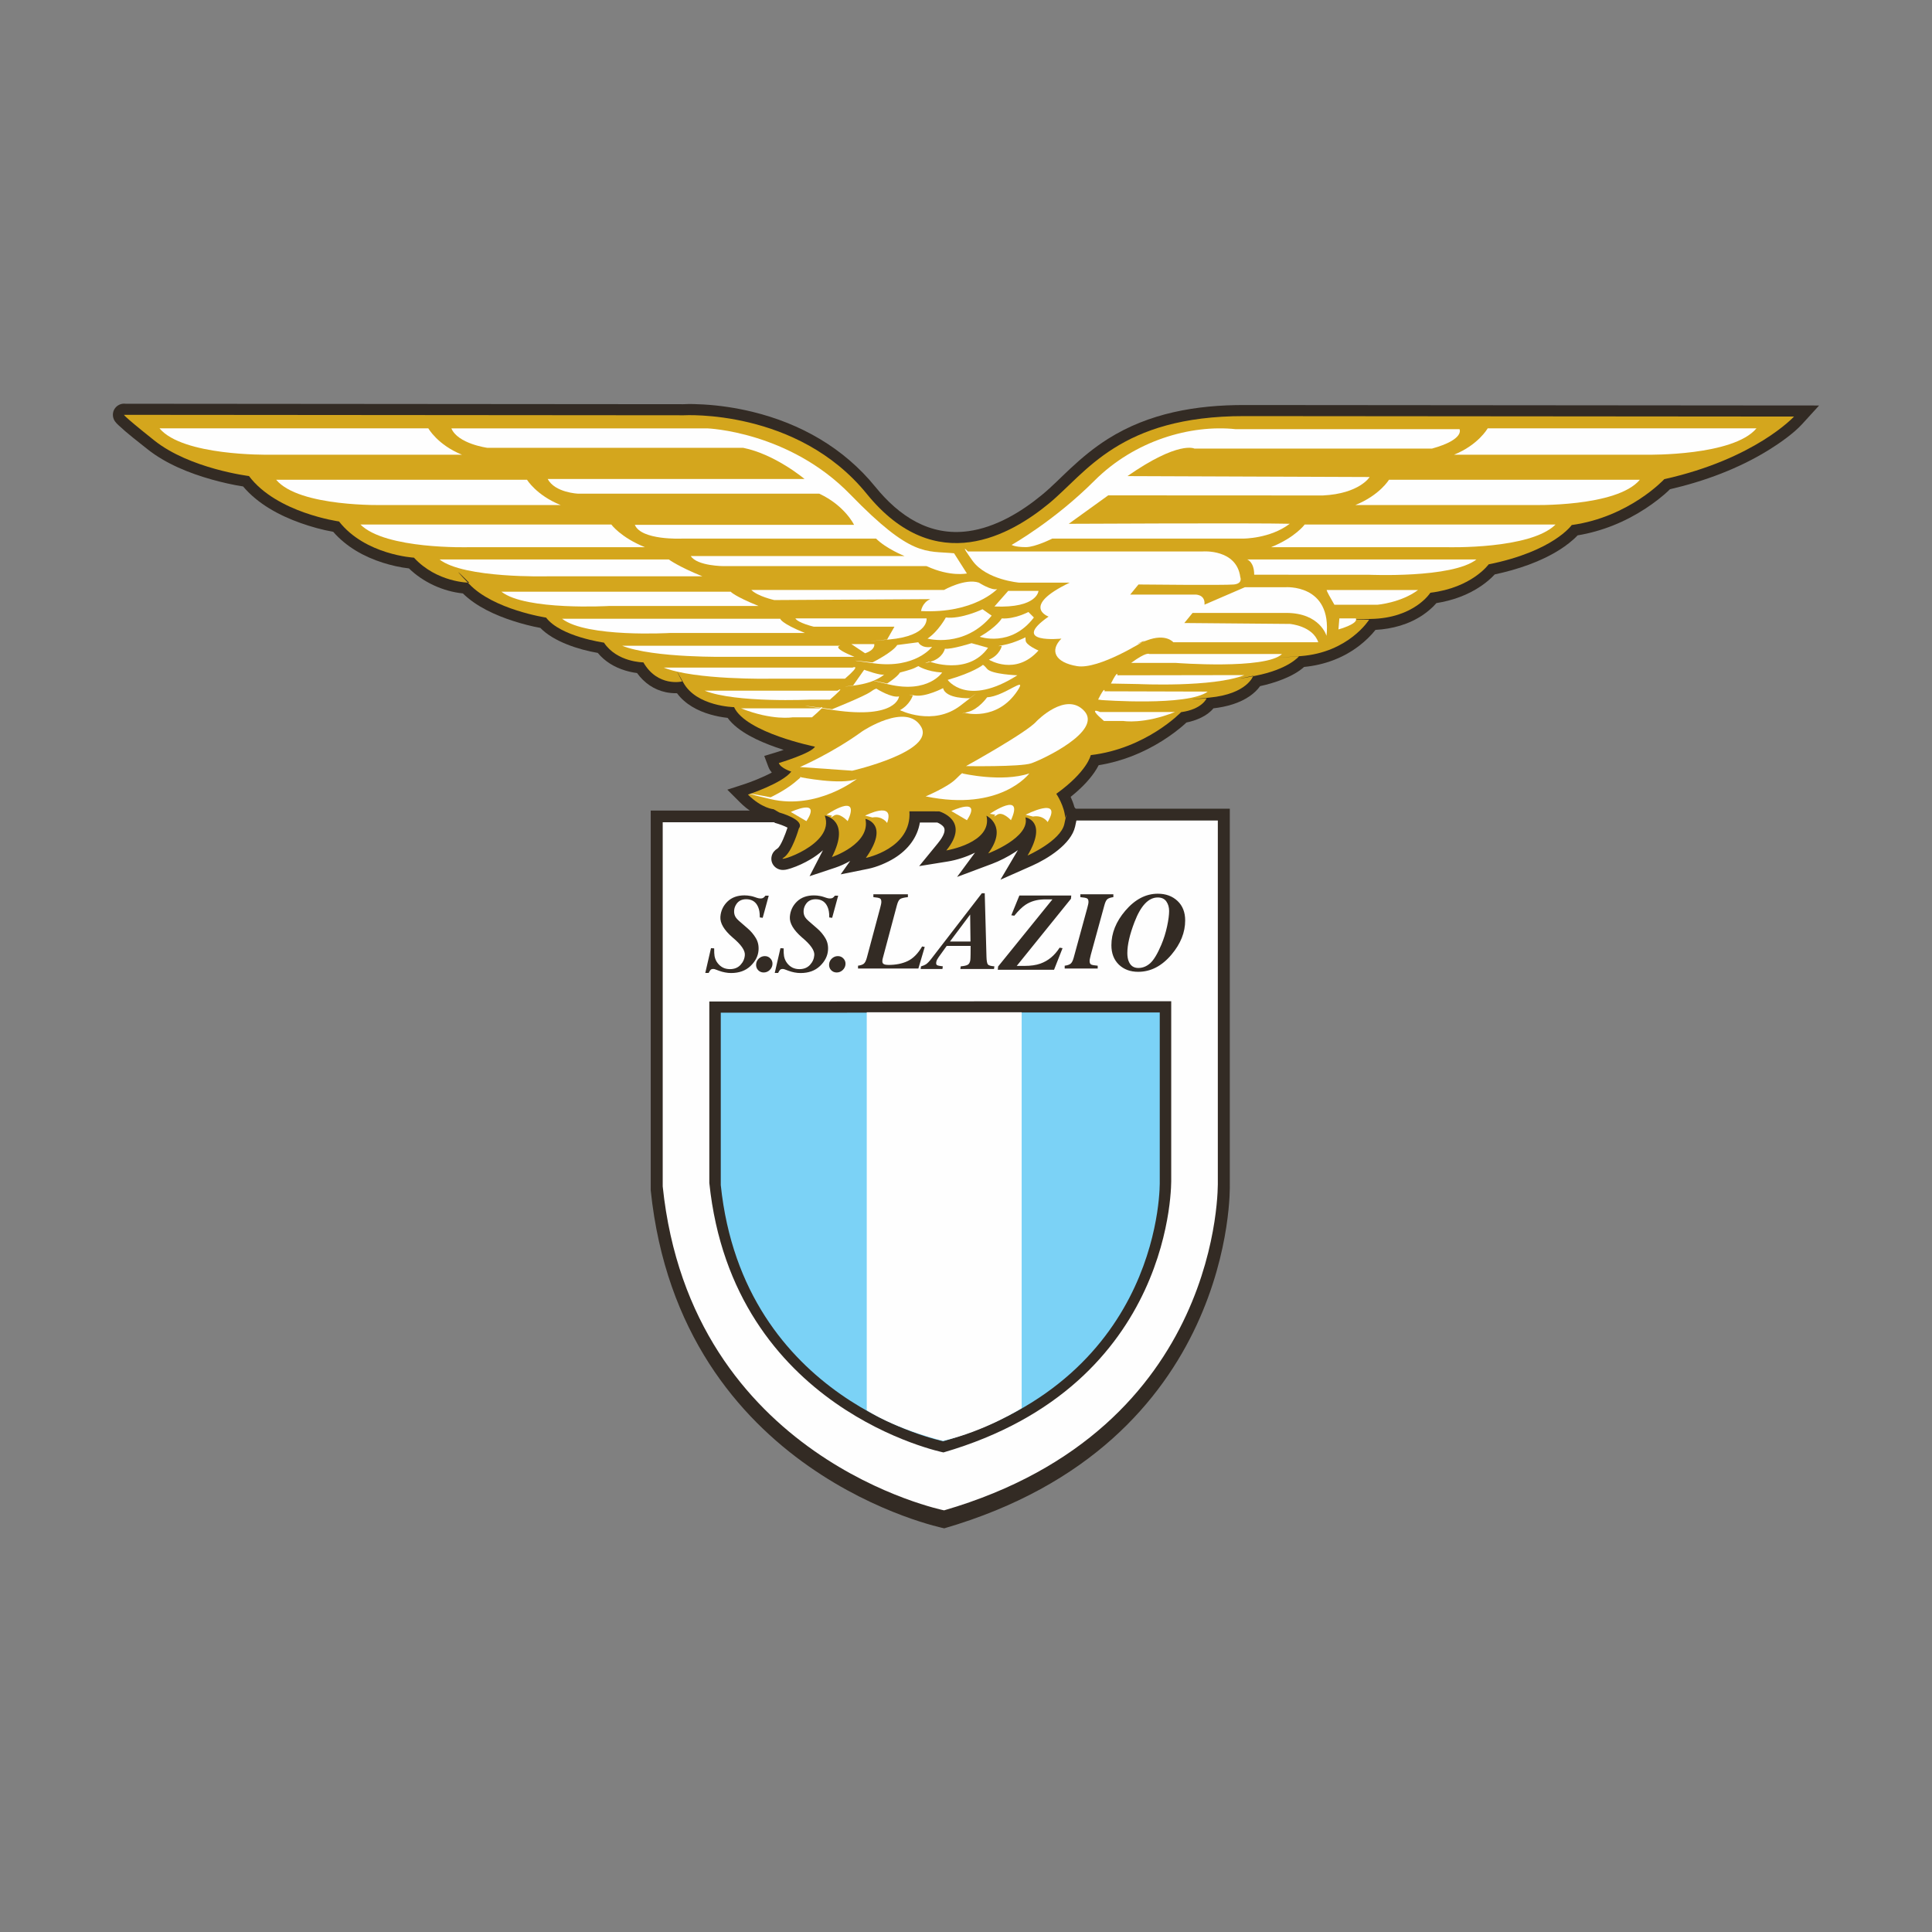 <?xml version="1.0" encoding="UTF-8"?>
<!DOCTYPE svg PUBLIC "-//W3C//DTD SVG 1.1//EN" "http://www.w3.org/Graphics/SVG/1.1/DTD/svg11.dtd">
<!-- Creator: CorelDRAW -->
<svg xmlns="http://www.w3.org/2000/svg" xml:space="preserve" width="207.338mm" height="207.338mm" version="1.1" style="shape-rendering:geometricPrecision; text-rendering:geometricPrecision; image-rendering:optimizeQuality; fill-rule:evenodd; clip-rule:evenodd"
viewBox="0 0 1666.85 1666.85"
 xmlns:xlink="http://www.w3.org/1999/xlink"
 xmlns:xodm="http://www.corel.com/coreldraw/odm/2003">
 <rect x="0" y="0" width="1666.85" height="1666.85" fill="#808080" stroke="none"/>
 <defs>
  <style type="text/css">
   <![CDATA[
    .fil4 {fill:none}
    .fil1 {fill:#FEFEFE}
    .fil3 {fill:#D4A61D}
    .fil0 {fill:#332B24}
    .fil2 {fill:#7BD2F6}
   ]]>
  </style>
 </defs>
 <g id="Layer_x0020_1">
  <g id="_1272696512">
   <path class="fil0" d="M912.05 697.73l148.97 0 0 325.06c0,0 5.85,222.38 -246.34,295.79 0,0 -227.72,-45.74 -253.26,-291.54l0 -327.72 115.99 0 234.64 -1.6z"/>
   <path class="fil1" d="M907.88 707.9l142.81 0 0 311.6c0,0 5.62,213.18 -236.15,283.57 0,0 -218.3,-43.87 -242.78,-279.49l0 -314.16 111.2 0 224.93 -1.53z"/>
   <path class="fil0" d="M891.65 863.83l118.83 0 0 153.32c0,0 4.67,177.39 -196.5,235.95 0,0 -181.64,-36.5 -202.01,-232.54l0 -156.51 92.52 0 187.16 -0.21z"/>
   <path class="fil2" d="M887.66 873.5l112.93 0 0 145.71c0,0 4.44,168.58 -186.75,224.24 0,0 -172.62,-34.69 -191.99,-221.01l0 -148.74 87.92 0 177.88 -0.2z"/>
   <path class="fil0" d="M740.26 833.16c2.23,-0.28 3.88,-0.85 4.95,-1.68 1.07,-0.84 1.95,-2.57 2.66,-5.19l11.5 -42.97c0.33,-1.21 0.58,-2.23 0.74,-3.04 0.18,-0.85 0.27,-1.57 0.27,-2.2 0,-1.62 -0.44,-2.63 -1.33,-3.04 -0.89,-0.43 -2.74,-0.78 -5.54,-1.03l0 -2.48 29.79 0 -0.01 2.48c-3.27,0.34 -5.47,0.87 -6.6,1.59 -1.13,0.69 -2.07,2.44 -2.84,5.28l-12.19 45.73c-0.12,0.5 -0.23,0.97 -0.33,1.41 -0.06,0.43 -0.08,0.95 -0.08,1.54 0,1.06 0.46,1.82 1.37,2.29 0.92,0.43 2.21,0.66 3.85,0.66 6.44,0 12,-1.12 16.68,-3.36 4.7,-2.25 8.84,-6.44 12.42,-12.58l2.25 0.42 -5.49 18.62 -52.06 0 0 -2.43zm54.39 0.57c1.85,-0.53 3.24,-1.11 4.17,-1.73 1.37,-0.9 2.99,-2.58 4.87,-5.05l43.42 -56.3 2.48 0 1.5 54.75c0.11,3.67 0.54,5.93 1.3,6.78 0.75,0.81 2.6,1.32 5.53,1.54l-0.33 2.29 -29.04 0 0.33 -2.29c2.77,-0.22 4.76,-0.66 5.97,-1.31 1.25,-0.68 2.03,-2.08 2.32,-4.21 0.1,-0.72 0.16,-2.43 0.2,-5.15 0.02,-0.56 0.03,-2.88 0.04,-6.96l-20.62 0 -6.98 9.72c-0.47,0.66 -0.91,1.37 -1.34,2.15 -0.39,0.79 -0.63,1.53 -0.73,2.25 -0.18,1.31 0.08,2.16 0.81,2.52 0.76,0.38 2.39,0.71 4.87,0.98l-0.32 2.29 -18.8 0 0.32 -2.29zm42.65 -21.41l-0.29 -23.29 -17.43 23.29 17.72 0zm136.49 17.05c1.53,3.84 4.3,5.76 8.32,5.76 3.77,0 7.21,-1.39 10.3,-4.16 3.08,-2.81 6.27,-8.13 9.58,-15.99 2.08,-4.95 3.72,-10.17 4.91,-15.66 1.18,-5.48 1.77,-9.93 1.77,-13.33 0,-3.21 -0.8,-5.95 -2.38,-8.23 -1.59,-2.3 -4.07,-3.45 -7.44,-3.46 -7.94,0 -14.63,7.06 -20.05,21.19 -4.12,10.72 -6.18,19.65 -6.18,26.79 0,2.78 0.39,5.14 1.17,7.11zm-2.94 -43.63c8.36,-9.78 17.71,-14.68 28.05,-14.68 6.89,0 12.55,2.07 16.98,6.21 4.42,4.15 6.64,9.75 6.64,16.84 0,10.31 -3.91,20.12 -11.74,29.41 -8.35,9.94 -17.95,14.91 -28.81,14.92 -6.82,0 -12.39,-2.08 -16.69,-6.22 -4.27,-4.18 -6.41,-9.74 -6.41,-16.69 0,-10.48 3.99,-20.41 11.98,-29.79zm-253.12 41.21c1.49,-1.37 3.2,-2.05 5.13,-2.05 1.96,0 3.57,0.7 4.85,2.1 1.29,1.37 1.88,3.02 1.75,4.94 -0.14,1.96 -0.96,3.63 -2.45,5.03 -1.47,1.36 -3.18,2.05 -5.14,2.05 -1.93,0 -3.54,-0.69 -4.85,-2.05 -1.27,-1.4 -1.84,-3.08 -1.7,-5.04 0.14,-1.95 0.93,-3.61 2.4,-4.98zm-49.32 12.49l4.94 -21.4 2.74 0.19c-0.02,3.04 0.08,5.27 0.33,6.67 0.43,2.33 1.35,4.39 2.78,6.2 1.32,1.65 2.84,2.91 4.59,3.78 1.77,0.83 3.73,1.26 5.88,1.26 3.82,0 6.86,-1.21 9.12,-3.64 2.28,-2.45 3.53,-5.29 3.76,-8.52 0.28,-4.01 -3.27,-9.08 -10.64,-15.2 -7.35,-6.4 -10.84,-12.32 -10.46,-17.77 0.36,-5.12 2.37,-9.49 6.04,-13.1 3.7,-3.6 8.63,-5.4 14.78,-5.4 1.71,0 3.46,0.17 5.24,0.52 1.16,0.21 2.18,0.49 3.07,0.79l2.37 0.79c0.52,0.16 1.05,0.3 1.61,0.42 0.55,0.1 1.04,0.14 1.48,0.14 1.12,0 1.99,-0.23 2.61,-0.7 0.62,-0.47 1.17,-1.04 1.66,-1.72l2.84 0 -5.2 19.11 -2.49 -0.32 -0.1 -3.13c-0.21,-2.95 -0.94,-5.49 -2.22,-7.6 -2.01,-3.32 -5.15,-4.98 -9.44,-4.98 -3.66,0 -6.44,1.34 -8.3,4.01 -1.24,1.77 -1.93,3.68 -2.08,5.73 -0.15,2.18 0.29,4.11 1.33,5.78 0.58,0.93 1.49,1.95 2.72,3.03l7.78 6.76c2.75,2.39 5.05,5.12 6.88,8.21 1.84,3.04 2.62,6.52 2.34,10.43 -0.35,5.03 -2.66,9.59 -6.92,13.66 -4.23,4.04 -9.81,6.06 -16.74,6.06 -1.74,0 -3.48,-0.17 -5.23,-0.51 -1.72,-0.32 -3.41,-0.79 -5.08,-1.4l-2.36 -0.89c-0.79,-0.31 -1.34,-0.5 -1.64,-0.57 -0.3,-0.09 -0.66,-0.14 -1.07,-0.14 -1.06,0 -1.84,0.27 -2.34,0.8 -0.48,0.5 -1.03,1.38 -1.68,2.66l-2.88 0zm-13.68 -12.49c1.5,-1.37 3.21,-2.05 5.13,-2.05 1.96,0 3.57,0.69 4.85,2.1 1.3,1.37 1.88,3.02 1.75,4.93 -0.14,1.96 -0.96,3.64 -2.45,5.04 -1.46,1.36 -3.17,2.04 -5.13,2.05 -1.93,0 -3.54,-0.69 -4.84,-2.06 -1.27,-1.39 -1.84,-3.07 -1.7,-5.03 0.13,-1.96 0.93,-3.61 2.39,-4.98zm-46.25 12.48l4.94 -21.4 2.74 0.19c-0.03,3.04 0.08,5.26 0.33,6.67 0.43,2.33 1.35,4.4 2.79,6.2 1.31,1.65 2.84,2.91 4.58,3.78 1.78,0.84 3.73,1.26 5.88,1.26 3.83,0 6.86,-1.21 9.12,-3.64 2.29,-2.45 3.54,-5.3 3.76,-8.53 0.28,-4.01 -3.26,-9.07 -10.64,-15.2 -7.35,-6.4 -10.84,-12.32 -10.46,-17.77 0.36,-5.12 2.38,-9.49 6.05,-13.1 3.7,-3.6 8.62,-5.4 14.78,-5.4 1.71,0 3.45,0.17 5.23,0.52 1.16,0.21 2.19,0.48 3.07,0.79l2.38 0.8c0.52,0.16 1.04,0.3 1.6,0.42 0.55,0.1 1.04,0.15 1.48,0.15 1.12,0 1.99,-0.24 2.62,-0.71 0.61,-0.47 1.17,-1.04 1.65,-1.72l2.85 0 -5.21 19.11 -2.5 -0.33 -0.11 -3.12c-0.2,-2.94 -0.93,-5.49 -2.21,-7.6 -2.01,-3.32 -5.16,-4.98 -9.44,-4.98 -3.67,0 -6.43,1.34 -8.31,4.01 -1.24,1.77 -1.93,3.68 -2.07,5.73 -0.16,2.18 0.28,4.11 1.32,5.78 0.59,0.94 1.49,1.94 2.72,3.03l7.78 6.76c2.75,2.39 5.05,5.12 6.89,8.2 1.85,3.05 2.62,6.53 2.35,10.44 -0.35,5.03 -2.67,9.59 -6.93,13.66 -4.23,4.04 -9.81,6.06 -16.74,6.06 -1.74,0 -3.48,-0.17 -5.23,-0.52 -1.72,-0.31 -3.41,-0.78 -5.08,-1.39l-2.36 -0.89c-0.79,-0.31 -1.33,-0.5 -1.63,-0.57 -0.31,-0.09 -0.66,-0.14 -1.07,-0.14 -1.06,0 -1.84,0.27 -2.34,0.79 -0.47,0.5 -1.03,1.39 -1.67,2.66l-2.89 0zm310.09 -6.26c2.27,-0.28 3.96,-0.85 5.05,-1.68 1.09,-0.84 1.99,-2.57 2.71,-5.19l11.74 -42.97c0.34,-1.21 0.59,-2.23 0.75,-3.04 0.19,-0.84 0.28,-1.57 0.28,-2.2 0,-1.62 -0.45,-2.63 -1.35,-3.04 -0.91,-0.43 -2.8,-0.78 -5.66,-1.03l0 -2.48 28.47 0 0 2.48c-2.34,0.31 -4.03,0.87 -5.09,1.68 -1.03,0.81 -1.9,2.54 -2.62,5.19l-11.78 42.98 -0.76 3.32c-0.06,0.31 -0.12,0.64 -0.18,0.99 -0.03,0.31 -0.05,0.61 -0.05,0.88 0,1.62 0.43,2.65 1.31,3.08 0.87,0.44 2.75,0.79 5.66,1.03l0 2.43 -28.48 0 0 -2.43zm-57.47 0.73l46.88 -57.93 -7.43 0c-6.06,0.16 -11.32,1.7 -15.76,4.63 -2.88,1.9 -6.11,5.05 -9.68,9.44l-2.59 -0.38 6.96 -17.06 44.76 0 -0.25 2.81 -46.79 57.93 6.78 0c5.36,0 9.89,-0.66 13.59,-1.97 6.77,-2.4 12.3,-6.99 16.62,-13.75l2.54 0.42 -7.33 18.61 -48.54 0 0.25 -2.76z"/>
   <path class="fil1" d="M747.79 873.36l133.66 -0.02 0 341.95 0 -0.38c0,0 -31.5,19.96 -67.94,28.19 0,0 -38.05,-9.04 -65.71,-26.33l0 -343.42z"/>
   <path class="fil0" d="M549.65 580.68c-3.5,-0.44 -7.08,-1.25 -10.15,-2.17 -9.29,-2.8 -17.63,-7.78 -23.76,-15.2 -16.33,-2.8 -38.06,-9.68 -49.55,-21.58 -7.85,-1.42 -16.02,-3.6 -23.42,-5.98 -15.22,-4.89 -31.84,-12.38 -43.42,-23.77 -17.09,-1.76 -34.22,-9.62 -46.53,-21.58 -7.48,-0.81 -15.68,-2.75 -22.45,-4.89 -16.31,-5.15 -31.61,-13.74 -42.9,-26.7 -9.41,-1.62 -19.51,-4.5 -28.19,-7.58 -18.26,-6.48 -36.86,-16.48 -49.55,-31.55 -9,-1.36 -18.39,-3.56 -26.96,-5.95 -19.28,-5.38 -39.78,-13.63 -55.57,-26.21 -8.24,-6.56 -17.37,-13.54 -25.05,-20.75 -2.24,-2.1 -4.1,-4.11 -4.62,-7.34 -1.06,-6.52 4.51,-11.88 10.74,-11.09l481.34 0.39c5.67,-0.32 11.76,-0.1 17.4,0.23 14.08,0.83 28.22,2.96 41.92,6.28 41.69,10.11 79.02,31.21 106.28,64.79 20.41,25.14 46.79,42.85 80.3,38.23 23.41,-3.22 45.46,-16.47 63.44,-31.28 8.47,-6.97 16.26,-15.04 24.29,-22.53 10.24,-9.56 20.76,-18.3 32.64,-25.79 35.52,-22.39 76.23,-29.26 117.67,-29.22 158.09,0.13 316.17,0.3 474.26,0.39l21.65 0.01 -14.59 16c-7.42,8.13 -19.4,16.51 -28.63,22.24 -25.98,16.15 -55.71,27.12 -85.46,34.02 -6.13,6.11 -14.15,12.09 -21.04,16.61 -17.76,11.65 -37.71,19.71 -58.66,23.18 -4.24,4.58 -10.18,8.99 -14.78,11.96 -16.75,10.81 -37.19,17.54 -56.71,21.74 -3.4,3.73 -7.82,7.3 -11.58,9.88 -11.53,7.93 -24.96,12.67 -38.73,14.86 -3.34,3.9 -7.74,7.56 -11.53,10.14 -12.15,8.27 -26.49,12.17 -41.03,12.97 -3.89,4.99 -9.13,9.87 -13.68,13.41 -13.93,10.82 -30.46,16.87 -47.92,18.56 -9.54,8.61 -26,13.99 -37.93,16.55 -2.34,3.26 -5.42,6.12 -8.54,8.34 -9.1,6.48 -20.71,9.53 -31.76,10.83 -5.42,6.7 -15,10.56 -23.29,12.22 -6.08,5.79 -13.88,11.41 -20.63,15.68 -16.78,10.61 -35.49,18.01 -55.09,21.16 -1.14,2.26 -2.48,4.41 -3.71,6.19 -5.41,7.88 -12.79,14.97 -20.46,21.11 1.32,2.87 2.45,5.91 3.29,8.94 1.83,2.02 2.67,4.68 2.43,7.4 -0.06,0.7 -0.19,1.39 -0.32,2.08 -0.46,2.42 -1.02,4.84 -1.55,7.24 -3.4,15.17 -23.78,27.82 -37.16,33.75l-27.25 12.07 15.03 -25.49c-0.87,0.62 -1.75,1.22 -2.63,1.8 -5.85,3.82 -13.06,7.54 -19.65,10l-30.18 11.3 15.48 -20.98c-0.38,0.2 -0.76,0.39 -1.15,0.58 -6.52,3.19 -14.89,5.87 -22.12,7.04l-24.91 4.02 15.98 -19.52c2.41,-2.94 8.25,-10.42 4.93,-14.52 -1.13,-1.4 -3.41,-2.83 -5.26,-3.57l-15.02 -0.02c-2.15,12.92 -10.19,23.38 -21.88,30.68 -6.47,4.04 -15.3,7.79 -22.87,9.31l-23.58 4.74 8.17 -11.56c-4.12,2.34 -8.61,4.41 -12.75,5.78l-22.27 7.38 10.76 -20.85c0.21,-0.4 0.47,-0.92 0.77,-1.53 -3.3,3 -7,5.64 -10.76,7.86 -5.17,3.06 -11.02,5.81 -16.74,7.68 -2.02,0.66 -4.35,1.34 -6.48,1.44 -6.56,0.32 -11.84,-5.4 -10.24,-11.98 0.71,-2.91 2.55,-5 4.99,-6.51 2.95,-2.11 6.97,-12.76 8.66,-18.01 -2.9,-1.56 -7.54,-3.16 -9.45,-3.69l-1.15 -0.32 -4.47 -2.56c-9.42,-1.67 -19.53,-8.84 -25.82,-15.14l-11.03 -11.04 14.84 -4.82c4.95,-1.62 15.55,-5.65 23.56,-9.96 -1.26,-1.44 -2.28,-3.03 -2.94,-4.77l-3.6 -9.57 9.79 -2.95c1.5,-0.45 4.03,-1.26 6.95,-2.25 -2.51,-0.81 -4.98,-1.65 -7.39,-2.51 -13.45,-4.79 -31.93,-12.77 -40.97,-25.11 -5.01,-0.53 -10.23,-1.59 -14.75,-2.88 -11.24,-3.21 -21.93,-8.96 -28.91,-18.38 -3.33,0.07 -6.73,-0.27 -9.63,-0.88 -10.42,-2.19 -18.75,-8.15 -24.81,-16.5z"/>
   <path class="fil3" d="M672.53 701.09l-5.06 -2.9c0,0 -10.26,-0.75 -22.18,-12.66 0,0 29.47,-9.61 37.4,-19.82 0,0 -9.07,-2.84 -10.78,-7.38 0,0 28.34,-8.48 31.18,-14.15 0,0 -59.54,-11.96 -69.76,-34.08 0,0 -32.32,-0.6 -43.67,-21.02 -11.35,-20.42 -1.13,-1.13 -1.13,-1.13 0,0 -20.97,5.08 -33.46,-16.48 0,0 -22.68,-0.02 -34.02,-17.04 0,0 -37.42,-5.14 -49.91,-21.59 0,0 -45.35,-6.84 -66.35,-28.97 -21,-22.13 0,-1.14 0,-1.14 0,0 -27.78,-0.02 -47.64,-21.59 0,0 -41.95,-2.3 -64.65,-31.24 0,0 -53.86,-7.41 -77.69,-39.19 0,0 -51.03,-6.28 -81.66,-30.68 -30.63,-24.41 -25.87,-22.13 -25.87,-22.13l482.6 0.39c0,0 98.09,-5.9 157.9,67.77 59.8,73.67 125.19,34.71 157.25,8.31 32.06,-26.41 60.96,-75.46 168.51,-75.37 107.56,0.09 474.26,0.39 474.26,0.39 0,0 -33.31,36.46 -111.93,54.02 0,0 -30.16,32.69 -79.85,39.57 0,0 -15.71,22.64 -71.67,33.92 0,0 -14.45,20.13 -50.3,24.5 0,0 -13.82,22.01 -51.56,22.61 -37.74,0.6 -1.25,0.63 -1.25,0.63 0,0 -17.59,28.3 -59.1,31.42 -41.52,3.11 -1.25,-0.01 -1.25,-0.01 0,0 -8.8,11.32 -37.73,16.96 -28.93,5.64 -1.89,0 -1.89,0 0,0 -5.02,15.72 -37.72,18.84 -32.71,3.12 -2.52,0.63 -2.52,0.63 0,0 -3.77,9.43 -22.01,11.94 -18.23,2.5 0,0 0,0 0,0 -30.16,31.44 -77.96,37.06 0,0 -2.69,13.92 -29.73,33.4 0,0 7.13,10.37 7.71,21.15l0 -0.4c0,0 2.44,-9.04 -0.8,5.42 -3.25,14.46 -31.7,27.09 -31.7,27.09 17.68,-30 -1.83,-32.91 -1.83,-32.91 4.35,17.35 -32.14,31.07 -32.14,31.07 17.33,-23.49 -1.48,-32.54 -1.48,-32.54 5.44,23.5 -34.67,29.98 -34.67,29.98 21.31,-26.02 -6.17,-33.72 -6.17,-33.72l-25.65 -0.03c2.19,32.19 -37.56,40.19 -37.56,40.19 20.95,-29.63 -0.39,-33.62 -0.39,-33.62 4.71,21.69 -28.89,32.87 -28.89,32.87 16.6,-32.16 -6.16,-35.79 -6.16,-35.79 9.41,25.32 -43.34,41.18 -35.75,36.48 7.59,-4.69 13.35,-25.29 13.35,-25.29 5.78,-7.59 -16.63,-13.76 -16.63,-13.76z"/>
   <path class="fil1" d="M369.55 369.57c0,0 7.95,14.21 28.99,22.73l-167.68 0c0,0 -73.32,1.13 -93.22,-22.73l231.91 0z"/>
   <path class="fil1" d="M454.69 413.9c0,0 7.95,13.3 28.99,21.82l-152.22 0c0,0 -73.31,2.05 -93.21,-21.82l216.44 0z"/>
   <path class="fil1" d="M527.44 452.55c0,0 7.96,11.03 28.99,19.55l-152.21 0c0,0 -71.62,2.04 -93.22,-19.55l216.44 0z"/>
   <path class="fil1" d="M577.01 482.67c0,0 7.96,6.03 28.99,14.55l-133.57 0c0,0 -72.18,1.93 -93.22,-14.55l197.8 0z"/>
   <path class="fil1" d="M630.44 510.52c0,0 2.96,3.75 23.99,12.28l-128.57 0c0,0 -72.19,4.2 -93.22,-12.28l197.8 0z"/>
   <path class="fil1" d="M673.18 533.82c0,0 0.23,3.75 21.26,12.28l-116.3 0c0,0 -72.18,4.2 -93.21,-12.28l188.25 0z"/>
   <path class="fil1" d="M725.01 557.12c0,0 -8.86,1.03 12.17,9.55l-109.02 0c0,0 -64.23,1.25 -91.4,-9.55l188.25 0z"/>
   <path class="fil1" d="M735.48 575.99c0,0 8.63,-3.52 -6.48,9.55l-64.92 0c0,0 -64.23,1.25 -91.4,-9.55l162.8 0z"/>
   <path class="fil1" d="M722.52 595.88c0,0 8.63,-5.35 -6.48,7.73l-16.72 0c0,0 -64.23,3.06 -91.4,-7.73l114.6 0z"/>
   <path class="fil1" d="M707.07 611.12c0,0 8.63,-5.35 -6.48,7.73l-16.72 0c0,0 -17.4,3.07 -44.56,-7.73l67.77 0z"/>
   <path class="fil1" d="M1283.5 369.57c0,0 -7.96,14.21 -28.99,22.73l167.67 0c0,0 73.32,1.13 93.22,-22.73l-231.91 0z"/>
   <path class="fil1" d="M1198.36 413.9c0,0 -7.96,13.3 -28.99,21.82l152.21 0c0,0 73.32,2.05 93.22,-21.82l-216.45 0z"/>
   <path class="fil1" d="M1125.61 452.55c0,0 -7.96,11.03 -28.99,19.55l152.22 0c0,0 71.61,2.04 93.21,-19.55l-216.44 0z"/>
   <path class="fil1" d="M1076.04 482.67c0,0 6.03,2.02 6.03,13.18l98.56 0.01c0,0 72.18,3.29 93.21,-13.19l-197.8 0z"/>
   <path class="fil1" d="M964.02 582.61c0,0 0.8,-5.54 -5.54,7.13l23.74 0.43c0,0 64.22,3.07 91.39,-7.73l-109.59 0.18z"/>
   <path class="fil1" d="M948.98 614.27c0,0 -11.64,-5.31 3.47,7.75l16.72 0c0,0 17.4,3.07 44.57,-7.73l-64.76 -0.02z"/>
   <path class="fil1" d="M835.02 475.77l202.6 0c0,0 29.28,-2.38 32.46,22.16 0,0 2.37,5.54 -5.54,6.34 -7.92,0.79 -82.31,0 -82.31,0l-7.13 8.7 55.39 0c0,0 9.5,-0.79 8.71,8.71l34.83 -15.04 34.83 0c0,0 40.37,-3.17 35.62,41.95 0,0 -5.54,-19.79 -34.83,-19.79l-80.73 0 -7.12 8.71 91.02 0.79c0,0 19.78,1.58 24.53,15.83l-125.04 0c0,0 -6.33,-7.92 -22.96,-1.58 -16.62,6.33 -1.58,0 -1.58,0 0,0 -39.57,25.33 -58.57,22.16 -19,-3.17 -23.74,-13.46 -13.45,-23.74 0,0 -45.11,4.75 -11.08,-19 0,0 -24.53,-8.7 18.21,-29.28l-43.53 0c0,0 -28.5,-2.38 -40.37,-19 -11.87,-16.63 -3.95,-7.92 -3.95,-7.92z"/>
   <path class="fil1" d="M991.47 564.22c0,0 -2.12,-2.19 -15.58,7.73l38.78 0c0,0 77.57,5.9 91.4,-7.73l-114.6 0z"/>
   <path class="fil1" d="M1144.8 509.02c0,0 -1.91,-1.6 6.47,12.73l37.14 0c0,0 20.17,-1.66 35.06,-12.73l-78.68 0z"/>
   <path class="fil1" d="M952.95 596.43c0,0 0.79,-5.54 -5.54,7.12l3.16 0.43c0,0 74.4,5.54 91.39,-7.3l-89.01 -0.25z"/>
   <path class="fil1" d="M1155.55 533.54l-0.8 9.5c0,0 17.41,-4.75 15.04,-9.5l-14.25 0z"/>
   <path class="fil1" d="M420.3 386.33c0,0 -25.32,-3.44 -30.87,-16.75l220.81 0c0,0 70.44,2.51 123.46,57.12 53.04,54.61 64.91,48.28 89.43,50.65l11.08 17.41c0,0 -14.25,3.16 -34.83,-6.33l-174.91 0c0,0 -22.95,0 -28.49,-8.7l184.41 0c0,0 -15.83,-6.34 -24.54,-15.04l-167.78 0c0,0 -34.83,1.58 -40.37,-11.88l189.15 0c0,0 -7.91,-16.62 -30.07,-26.91l-208.15 0c0,0 -19.79,-0.8 -26.12,-12.66l221.6 0c0,0 -25.33,-21.37 -53.03,-26.91l-220.81 0z"/>
   <path class="fil1" d="M668.02 517.71c0,0 -14.25,-3.17 -19.79,-8.71l166.21 0c0,0 18.2,-10.29 30.08,-6.33 0,0 11.08,7.12 15.82,5.53 0,0 -19.78,21.37 -65.69,19 0,0 0.8,-7.12 7.92,-10.29l-134.55 0.8z"/>
   <path class="fil1" d="M869.84 509.79l26.12 0c0,0 -0.8,15.04 -37.99,13.46l11.87 -13.46z"/>
   <path class="fil1" d="M887.25 528c0,0 -11.87,6.33 -22.96,5.54 0,0 -3.96,7.13 -19,15.83 0,0 26.91,9.5 46.7,-16.63l-4.74 -4.74z"/>
   <path class="fil1" d="M847.68 525.63c0,0 -18.2,8.7 -31.66,7.12 0,0 -6.33,11.87 -15.82,18.2 0,0 31.65,8.71 55.39,-19.78l-7.91 -5.54z"/>
   <path class="fil1" d="M884.08 550.16c0,0 -9.49,4.75 -18.2,6.33 -8.7,1.58 -1.58,0.79 -1.58,0.79 0,0 -1.58,7.91 -11.08,11.87 0,0 22.95,14.25 42.74,-7.91 0,0 -11.08,-4.75 -11.08,-8.7 0,-3.96 -0.79,-2.38 -0.79,-2.38z"/>
   <path class="fil1" d="M838.18 554.91c0,0 -17.41,5.54 -22.95,4.75 0,0 -1.58,7.91 -11.87,11.08 -10.29,3.16 -1.58,0 -1.58,0 0,0 33.24,12.66 50.66,-11.87l-14.25 -3.96z"/>
   <path class="fil1" d="M847.68 573.9c0,0 -7.91,6.33 -30.07,12.67 0,0 16.62,23.74 60.15,-3.96 0,0 -22.17,-0.79 -26.12,-5.54 -3.96,-4.75 -3.96,-3.17 -3.96,-3.17z"/>
   <path class="fil1" d="M851.63 601.6c0,0 -7.12,10.29 -16.62,12.67 -9.5,2.37 -2.38,0.79 -2.38,0.79 0,0 27.45,7.49 45.11,-18.99 9.49,-14.25 -11.09,4.75 -26.12,5.54z"/>
   <path class="fil1" d="M836.6 602.39c0,0 -20.58,0.8 -22.95,-8.7 0,0 -15.04,7.92 -24.54,6.34 -9.5,-1.58 -1.58,0 -1.58,0 0,0 -2.38,7.91 -11.08,12.66 0,0 28.5,14.25 52.23,-3.96 23.75,-18.2 7.92,-6.33 7.92,-6.33z"/>
   <path class="fil1" d="M792.28 574.69c0,0 7.12,4.75 20.57,5.54 0,0 -11.87,18.2 -45.9,10.29 -34.04,-7.92 -1.58,-0.8 -1.58,-0.8 0,0 8.71,-5.53 11.08,-9.49 0,0 9.5,-2.38 12.67,-3.96l3.17 -1.58z"/>
   <path class="fil1" d="M792.28 554.12c0,0 2.37,5.54 11.87,3.96 0,0 -14.25,19 -49.86,14.25 -35.61,-4.76 -1.58,-0.8 -1.58,-0.8 0,0 17.41,-8.7 21.37,-15.04l18.2 -2.38z"/>
   <path class="fil1" d="M745.58 577.86c0,0 15.04,5.54 17.41,3.96 0,0 -7.12,7.12 -25.33,9.5 -18.21,2.38 -1.58,0 -1.58,0l9.49 -13.46z"/>
   <path class="fil1" d="M756.67 594.48c0,0 12.66,7.91 18.99,6.33 0,0 -1.58,19.79 -56.2,11.87 -54.61,-7.91 -1.58,-0.79 -1.58,-0.79 0,0 27.7,-11.08 33.24,-15.04 5.54,-3.95 5.54,-2.37 5.54,-2.37z"/>
   <path class="fil1" d="M799.4 533.54c0,0 2.38,15.04 -32.45,18.2 -34.83,3.17 -1.58,0 -1.58,0l6.33 -11.07 -69.65 0c0,0 -13.45,-3.17 -15.83,-7.13l113.18 0z"/>
   <path class="fil1" d="M734.5 555.7l19.78 0c0,0 1.28,4.85 -7.91,7.91l-11.87 -7.91z"/>
   <path class="fil1" d="M690.18 661.76c0,0 27.7,-11.87 53.82,-30.87 0,0 37.99,-25.32 50.65,-3.95 12.67,21.37 -59.35,37.99 -59.35,37.99l-45.11 -3.16z"/>
   <path class="fil1" d="M690.18 670.46c0,0 35.62,7.13 49.07,1.58 0,0 -34.03,26.91 -74.4,17.41 -40.37,-9.49 0,-1.58 0,-1.58 0,0 11.87,-5.54 20.58,-12.66 8.71,-7.13 4.75,-4.75 4.75,-4.75z"/>
   <path class="fil1" d="M682.27 700.53c0,0 26.91,-12.66 13.45,7.91l-13.45 -7.91z"/>
   <path class="fil1" d="M713.13 702.91c0,0 30.07,-20.58 18.2,5.54 0,0 -7.12,-7.91 -11.87,-4.75 -4.74,3.17 -1.58,0 -1.58,0l-4.75 -0.79z"/>
   <path class="fil1" d="M746.37 703.7c0,0 26.12,-13.45 18.99,6.33 0,0 -3.96,-6.33 -12.66,-4.75l-6.33 -1.58z"/>
   <path class="fil1" d="M833.43 660.96c0,0 53.03,-29.28 60.94,-38.78 0,0 25.32,-26.12 41.16,-8.71 15.83,17.41 -36.41,41.95 -45.9,45.11 -9.5,3.17 -56.2,2.38 -56.2,2.38z"/>
   <path class="fil1" d="M830.27 667.29c0,0 34.03,7.91 57.77,0 0,0 -24.53,33.24 -89.43,19.79 0,0 19,-7.92 26.12,-15.04 7.12,-7.12 5.54,-4.75 5.54,-4.75z"/>
   <path class="fil1" d="M820.77 699.74c0,0 26.91,-12.67 13.45,7.91l-13.45 -7.91z"/>
   <path class="fil1" d="M854.01 702.12c0,0 30.08,-20.58 18.2,5.53 0,0 -7.12,-7.9 -11.87,-4.74 -4.75,3.17 -1.58,0 -1.58,0l-4.75 -0.79z"/>
   <path class="fil1" d="M884.88 702.91c0,0 32.45,-16.63 18.99,6.33 0,0 -3.95,-6.33 -12.67,-4.75l-6.33 -1.58z"/>
   <path class="fil1" d="M872.78 470.13c0,0 36.63,-20.58 71.45,-55.4 34.83,-34.82 83.1,-48.55 121.88,-44.46l193.12 0c0,0 4.75,8.84 -23.75,16.75l-204.98 0c0,0 -13.46,-7.12 -57.77,23.74l208.94 0.79c0,0 -8.7,14.34 -40.36,15.92l-185.2 -0.09 -34.03 24.54c0,0 159.87,-0.82 190.65,-0.03 -17,12.97 -40.27,12.79 -40.27,12.79l-164.62 0c0,0 -14.55,7.36 -22.69,7.36 -9.56,0 -12.35,-1.92 -12.35,-1.92z"/>
  </g>
  <rect class="fil4" width="1666.85" height="1666.85"/>
 </g>
</svg>
